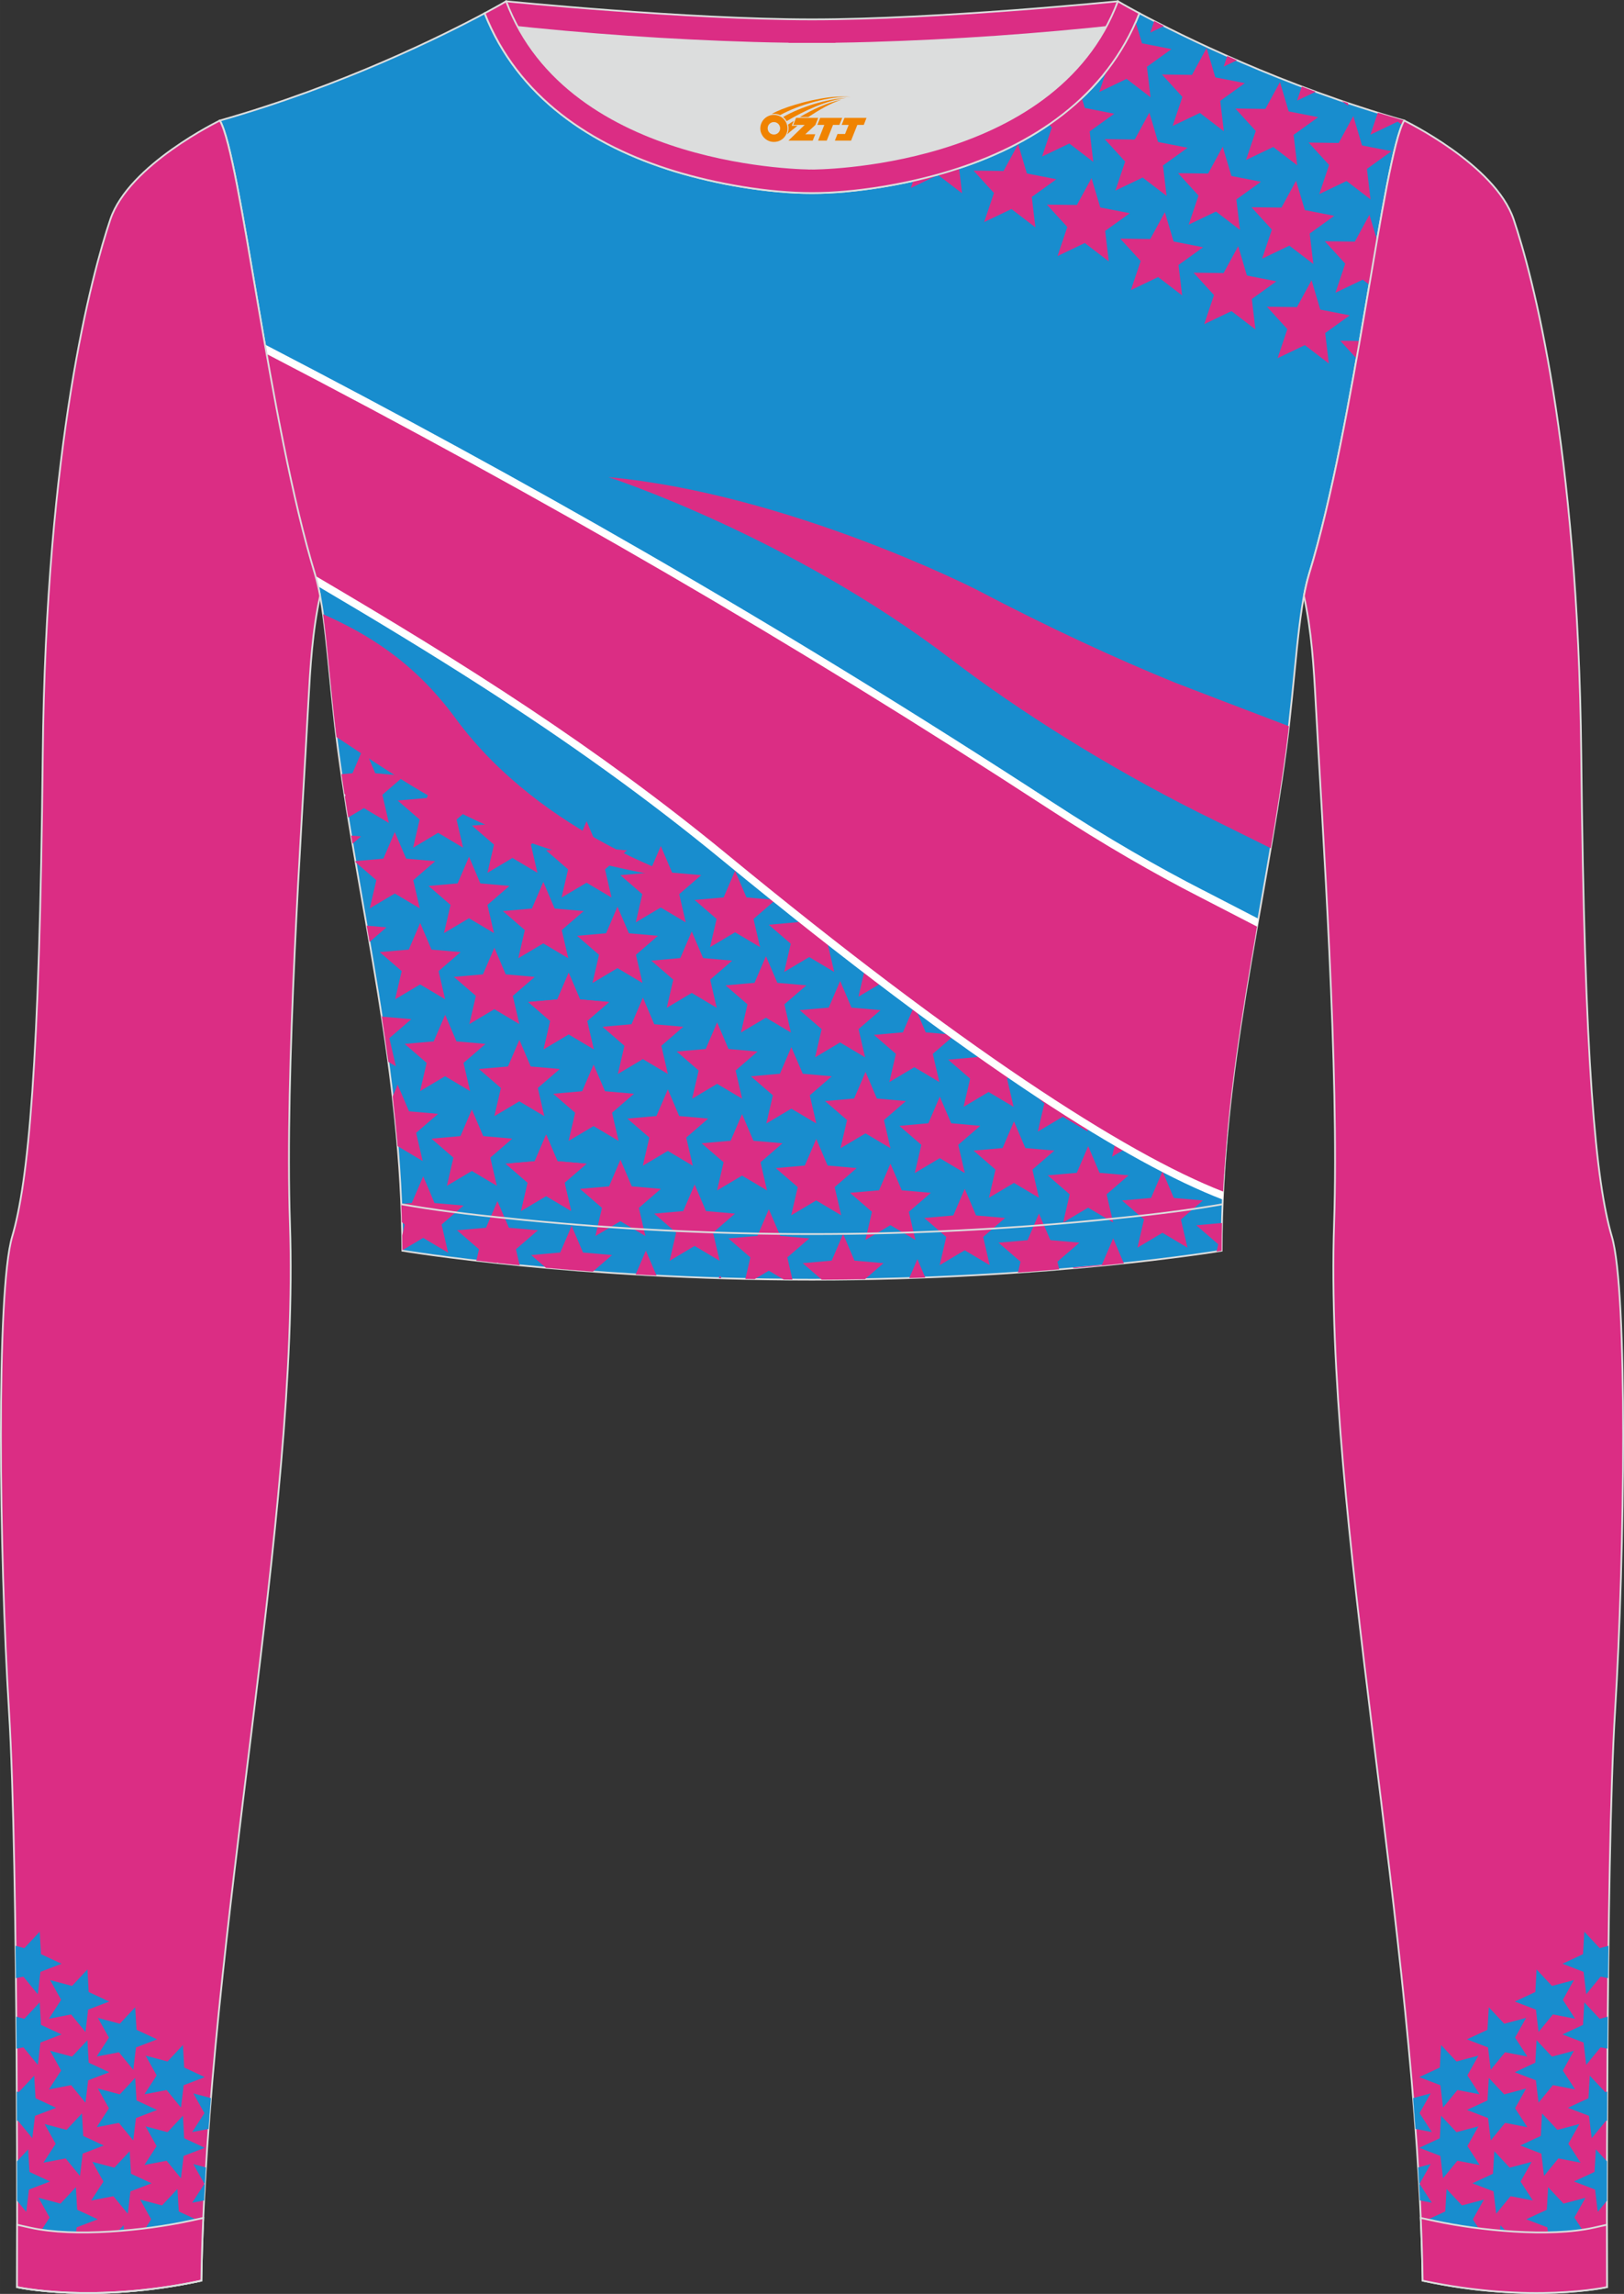 <?xml version="1.0" encoding="utf-8"?>
<!-- Generator: Adobe Illustrator 24.0.1, SVG Export Plug-In . SVG Version: 6.00 Build 0)  -->
<svg xmlns="http://www.w3.org/2000/svg" xmlns:xlink="http://www.w3.org/1999/xlink" version="1.1" id="图层_1" x="0px" y="0px" width="367.03px" height="518.23px" viewBox="0 0 367.02 518.22" enable-background="new 0 0 367.02 518.22" xml:space="preserve">
<rect x="0" y="0" width="367.02" height="518.22" fill="#333333" stroke="none"/>
<g>
	<path fill-rule="evenodd" clip-rule="evenodd" fill="#DCDDDD" d="M113.76,2.85c0,0,45.04,4.28,69.79,4.28s70.34-3.09,70.34-3.09   S241.33,40.8,183.46,40.8C125.59,40.79,113.76,2.85,113.76,2.85z"/>
	
		<path fill-rule="evenodd" clip-rule="evenodd" fill="#DB2D84" stroke="#DCDDDD" stroke-width="0.4" stroke-miterlimit="22.926" d="   M258.74,5.16l-5.47,0.6c-18.61,2.04-37.83,3.37-56.53,3.92c-2.57,0.08-5.14,0.13-7.72,0.17v0.04h-11V9.85   c-2.57-0.04-5.14-0.09-7.72-0.17c-18.7-0.55-37.91-1.88-56.53-3.92l-5.47-0.6l6.07-4.87c0,0,40.87,4.09,69.14,4.09   s69.11-4.09,69.11-4.09L258.74,5.16z"/>
	
		<path fill-rule="evenodd" clip-rule="evenodd" fill="#188DCE" stroke="#DCDDDD" stroke-width="0.4" stroke-miterlimit="22.926" d="   M109.53,2.99C100,8.09,77.36,19.36,49.69,27.23c4.75,8.32,11.09,68.5,21.5,102.51c2.53,8.27,3.06,23.55,5.19,39.52   c4.92,36.95,14.4,72.23,14.55,113.28c0,0,38.98,6.55,92.58,6.55s92.58-6.55,92.58-6.55c0-40.87,9.62-76.33,14.55-113.28   c2.13-15.97,2.66-31.26,5.19-39.52c10.41-34.02,16.76-94.19,21.5-102.51c-27.67-7.87-50.31-19.14-59.84-24.24   c-7.44,18.9-24.13,29.96-42.97,35.71c-9.35,2.85-21.14,4.92-31.01,4.91c-9.87,0.01-21.66-2.05-31.01-4.91   C133.66,32.95,116.97,21.89,109.53,2.99z"/>
	<g>
		<path fill-rule="evenodd" clip-rule="evenodd" fill="#DB2D84" d="M244.42,230.97c0.15,1.26,0.29,2.52,0.44,3.78l-4.02-3.47    L244.42,230.97L244.42,230.97z M245.23,238.07c0.12,1.05,0.23,2.09,0.34,3.14l-1.24,0.74L245.23,238.07z"/>
		<path fill-rule="evenodd" clip-rule="evenodd" fill="#DB2D84" d="M233.21,219.09c-0.86,2-1.72,4.01-2.58,6.02    c-2.19,0.19-4.38,0.38-6.57,0.58c1.66,1.43,3.31,2.86,4.97,4.29c-0.49,2.12-0.98,4.25-1.48,6.37c1.88-1.12,3.77-2.24,5.65-3.36    c1.88,1.12,3.77,2.24,5.65,3.36c-0.49-2.12-0.99-4.25-1.48-6.37c1.66-1.43,3.31-2.86,4.97-4.29c-2.19-0.19-4.38-0.38-6.56-0.58    C234.93,223.11,234.07,221.1,233.21,219.09z"/>
		<path fill-rule="evenodd" clip-rule="evenodd" fill="#DB2D84" d="M216.43,213.5c-0.86,2.01-1.72,4.01-2.58,6.02    c-2.19,0.19-4.38,0.38-6.56,0.57c1.66,1.43,3.31,2.86,4.97,4.29c-0.49,2.12-0.98,4.25-1.48,6.37c1.88-1.12,3.77-2.24,5.65-3.36    c1.88,1.12,3.77,2.24,5.65,3.36c-0.49-2.12-0.99-4.25-1.48-6.37c1.66-1.43,3.31-2.86,4.97-4.29c-2.19-0.19-4.38-0.38-6.56-0.58    C218.15,217.51,217.29,215.51,216.43,213.5z"/>
		<path fill-rule="evenodd" clip-rule="evenodd" fill="#DB2D84" d="M199.66,207.91c-0.86,2-1.72,4.01-2.58,6.02    c-2.19,0.19-4.38,0.38-6.56,0.57c1.66,1.43,3.31,2.86,4.97,4.29c-0.49,2.12-0.99,4.25-1.48,6.37c1.88-1.12,3.77-2.24,5.65-3.36    c1.88,1.12,3.77,2.24,5.65,3.36c-0.49-2.12-0.98-4.25-1.48-6.37c1.66-1.43,3.31-2.86,4.97-4.29c-2.19-0.19-4.38-0.38-6.56-0.57    C201.38,211.92,200.52,209.91,199.66,207.91z"/>
		<path fill-rule="evenodd" clip-rule="evenodd" fill="#DB2D84" d="M182.89,202.31c-0.86,2-1.72,4.01-2.58,6.02    c-2.19,0.19-4.38,0.38-6.57,0.58c1.66,1.43,3.31,2.86,4.97,4.29c-0.49,2.13-0.98,4.25-1.48,6.37c1.88-1.12,3.77-2.24,5.65-3.36    c1.89,1.12,3.77,2.24,5.65,3.36c-0.49-2.12-0.99-4.25-1.48-6.37c1.66-1.43,3.31-2.86,4.97-4.29c-2.19-0.19-4.38-0.38-6.57-0.58    C184.61,206.32,183.75,204.32,182.89,202.31z"/>
		<path fill-rule="evenodd" clip-rule="evenodd" fill="#DB2D84" d="M166.12,196.72c-0.86,2.01-1.72,4.01-2.58,6.02    c-2.19,0.19-4.38,0.38-6.56,0.57c1.66,1.43,3.31,2.86,4.97,4.29c-0.49,2.12-0.98,4.25-1.48,6.37c1.88-1.12,3.77-2.24,5.65-3.36    c1.88,1.12,3.77,2.24,5.65,3.36c-0.49-2.12-0.99-4.25-1.48-6.37c1.66-1.43,3.31-2.86,4.97-4.29c-2.19-0.19-4.38-0.38-6.56-0.57    C167.84,200.73,166.98,198.72,166.12,196.72z"/>
		<path fill-rule="evenodd" clip-rule="evenodd" fill="#DB2D84" d="M149.34,191.12c-0.86,2-1.72,4.01-2.58,6.02    c-2.19,0.19-4.38,0.38-6.57,0.57c1.66,1.43,3.31,2.86,4.97,4.29c-0.49,2.12-0.99,4.25-1.48,6.37c1.88-1.12,3.77-2.24,5.65-3.36    c1.88,1.12,3.77,2.24,5.65,3.36c-0.49-2.12-0.99-4.25-1.48-6.37c1.66-1.43,3.31-2.86,4.97-4.29c-2.19-0.19-4.38-0.38-6.57-0.57    C151.06,195.13,150.2,193.12,149.34,191.12z"/>
		<path fill-rule="evenodd" clip-rule="evenodd" fill="#DB2D84" d="M123.02,188.18c0.08-0.6,0.16-1.2,0.24-1.81l1.68,0.15    L123.02,188.18z"/>
		<path fill-rule="evenodd" clip-rule="evenodd" fill="#DB2D84" d="M223.42,232.79c-0.86,2.01-1.72,4.01-2.58,6.02    c-2.19,0.19-4.38,0.38-6.56,0.58c1.66,1.43,3.31,2.86,4.97,4.29c-0.49,2.12-0.98,4.25-1.48,6.37c1.88-1.12,3.77-2.24,5.65-3.36    c1.88,1.12,3.77,2.24,5.65,3.36c-0.49-2.12-0.99-4.25-1.48-6.37c1.66-1.43,3.31-2.86,4.97-4.29c-2.19-0.19-4.38-0.38-6.57-0.58    C225.14,236.8,224.28,234.8,223.42,232.79z"/>
		<path fill-rule="evenodd" clip-rule="evenodd" fill="#DB2D84" d="M206.64,227.2c-0.86,2.01-1.72,4.01-2.58,6.02    c-2.19,0.19-4.38,0.38-6.56,0.57c1.66,1.43,3.31,2.86,4.97,4.29c-0.49,2.12-0.99,4.25-1.48,6.37c1.88-1.12,3.77-2.24,5.65-3.36    c1.88,1.12,3.77,2.24,5.65,3.36c-0.49-2.12-0.98-4.25-1.48-6.37c1.66-1.43,3.31-2.86,4.97-4.29c-2.19-0.19-4.38-0.38-6.57-0.57    C208.36,231.21,207.5,229.21,206.64,227.2z"/>
		<path fill-rule="evenodd" clip-rule="evenodd" fill="#DB2D84" d="M189.87,221.61c-0.86,2.01-1.72,4.01-2.58,6.02    c-2.19,0.19-4.38,0.38-6.57,0.57c1.66,1.43,3.31,2.86,4.97,4.29c-0.49,2.12-0.99,4.25-1.48,6.37c1.88-1.12,3.77-2.24,5.65-3.36    c1.88,1.12,3.77,2.24,5.65,3.36c-0.49-2.12-0.98-4.25-1.48-6.37c1.66-1.43,3.31-2.86,4.97-4.29c-2.19-0.19-4.38-0.38-6.57-0.57    C191.59,225.62,190.73,223.61,189.87,221.61z"/>
		<path fill-rule="evenodd" clip-rule="evenodd" fill="#DB2D84" d="M173.1,216.01c-0.86,2.01-1.72,4.01-2.58,6.02    c-2.19,0.19-4.38,0.38-6.56,0.57c1.66,1.43,3.31,2.86,4.97,4.29c-0.49,2.12-0.98,4.25-1.48,6.37c1.88-1.12,3.77-2.24,5.65-3.36    c1.88,1.12,3.77,2.24,5.65,3.36c-0.49-2.12-0.99-4.25-1.48-6.37c1.66-1.43,3.31-2.86,4.97-4.29c-2.19-0.19-4.38-0.38-6.56-0.57    C174.82,220.02,173.96,218.02,173.1,216.01z"/>
		<path fill-rule="evenodd" clip-rule="evenodd" fill="#DB2D84" d="M156.33,210.42c-0.86,2-1.72,4.01-2.58,6.02    c-2.19,0.19-4.38,0.38-6.56,0.58c1.66,1.43,3.31,2.86,4.97,4.29c-0.49,2.12-0.99,4.25-1.48,6.37c1.88-1.12,3.77-2.24,5.65-3.37    c1.88,1.12,3.77,2.24,5.65,3.37c-0.49-2.12-0.99-4.25-1.48-6.37c1.66-1.43,3.31-2.86,4.97-4.29c-2.19-0.19-4.38-0.38-6.57-0.58    C158.04,214.43,157.18,212.42,156.33,210.42z"/>
		<path fill-rule="evenodd" clip-rule="evenodd" fill="#DB2D84" d="M139.55,204.82c-0.86,2.01-1.72,4.01-2.58,6.02    c-2.19,0.19-4.38,0.38-6.56,0.57c1.66,1.43,3.31,2.86,4.97,4.29c-0.49,2.12-0.99,4.25-1.48,6.37c1.88-1.12,3.77-2.24,5.65-3.36    c1.88,1.12,3.77,2.24,5.65,3.36c-0.49-2.12-0.98-4.25-1.48-6.37c1.66-1.43,3.31-2.86,4.97-4.29c-2.19-0.19-4.38-0.38-6.56-0.57    C141.27,208.83,140.41,206.83,139.55,204.82z"/>
		<path fill-rule="evenodd" clip-rule="evenodd" fill="#DB2D84" d="M229.16,253.34c-0.86,2-1.72,4.01-2.58,6.02    c-2.19,0.19-4.38,0.38-6.57,0.57c1.66,1.43,3.31,2.86,4.97,4.29c-0.49,2.13-0.98,4.25-1.48,6.37c1.88-1.12,3.77-2.24,5.65-3.36    c1.88,1.12,3.77,2.24,5.65,3.36c-0.49-2.12-0.99-4.25-1.48-6.37c1.66-1.43,3.31-2.86,4.97-4.29c-2.19-0.19-4.38-0.38-6.56-0.57    C230.88,257.35,230.02,255.34,229.16,253.34z"/>
		<path fill-rule="evenodd" clip-rule="evenodd" fill="#DB2D84" d="M212.39,247.74c-0.86,2-1.72,4.01-2.58,6.02    c-2.19,0.19-4.38,0.38-6.56,0.58c1.66,1.43,3.31,2.86,4.97,4.29c-0.49,2.12-0.98,4.25-1.48,6.37c1.88-1.12,3.77-2.24,5.65-3.36    c1.88,1.12,3.77,2.24,5.65,3.36c-0.49-2.13-0.98-4.25-1.48-6.37c1.66-1.43,3.31-2.86,4.97-4.29c-2.19-0.19-4.38-0.38-6.56-0.58    C214.1,251.76,213.25,249.75,212.39,247.74z"/>
		<path fill-rule="evenodd" clip-rule="evenodd" fill="#DB2D84" d="M195.61,242.15c-0.86,2.01-1.72,4.01-2.58,6.02    c-2.19,0.19-4.38,0.38-6.57,0.57c1.66,1.43,3.31,2.86,4.97,4.29c-0.49,2.12-0.99,4.25-1.48,6.37c1.88-1.12,3.77-2.24,5.65-3.36    c1.88,1.12,3.77,2.24,5.65,3.36c-0.49-2.12-0.98-4.25-1.48-6.37c1.66-1.43,3.31-2.86,4.97-4.29c-2.19-0.19-4.38-0.38-6.57-0.57    C197.33,246.16,196.47,244.15,195.61,242.15z"/>
		<path fill-rule="evenodd" clip-rule="evenodd" fill="#DB2D84" d="M178.84,236.55c-0.86,2.01-1.72,4.01-2.58,6.02    c-2.19,0.19-4.38,0.38-6.56,0.58c1.66,1.43,3.31,2.86,4.97,4.29c-0.49,2.12-0.98,4.25-1.48,6.37c1.88-1.12,3.77-2.24,5.65-3.36    c1.88,1.12,3.77,2.24,5.65,3.36c-0.49-2.12-0.99-4.25-1.48-6.37c1.66-1.43,3.31-2.86,4.97-4.29c-2.19-0.19-4.38-0.38-6.56-0.58    C180.56,240.56,179.7,238.56,178.84,236.55z"/>
		<path fill-rule="evenodd" clip-rule="evenodd" fill="#DB2D84" d="M162.07,230.96c-0.86,2.01-1.72,4.01-2.58,6.02    c-2.19,0.19-4.37,0.38-6.56,0.57c1.66,1.43,3.31,2.86,4.97,4.29c-0.49,2.12-0.99,4.25-1.48,6.37c1.88-1.12,3.77-2.24,5.65-3.36    c1.88,1.12,3.77,2.24,5.65,3.36c-0.49-2.12-0.98-4.25-1.48-6.37c1.66-1.43,3.31-2.86,4.97-4.29c-2.19-0.19-4.38-0.38-6.57-0.57    C163.79,234.97,162.93,232.97,162.07,230.96z"/>
		<path fill-rule="evenodd" clip-rule="evenodd" fill="#DB2D84" d="M145.3,225.37c-0.86,2-1.72,4.01-2.58,6.02    c-2.19,0.19-4.38,0.38-6.57,0.57c1.66,1.43,3.31,2.86,4.97,4.29c-0.49,2.12-0.98,4.25-1.48,6.37c1.88-1.12,3.77-2.24,5.65-3.36    c1.88,1.12,3.77,2.24,5.65,3.36c-0.49-2.12-0.99-4.25-1.48-6.37c1.66-1.43,3.31-2.86,4.97-4.29c-2.19-0.19-4.38-0.38-6.57-0.57    C147.02,229.38,146.16,227.37,145.3,225.37z"/>
		<path fill-rule="evenodd" clip-rule="evenodd" fill="#DB2D84" d="M128.52,219.77c-0.86,2-1.72,4.01-2.58,6.02    c-2.19,0.19-4.38,0.38-6.56,0.58c1.66,1.43,3.31,2.86,4.97,4.29c-0.49,2.13-0.98,4.25-1.48,6.37c1.88-1.12,3.77-2.24,5.65-3.36    c1.88,1.12,3.77,2.24,5.65,3.36c-0.49-2.12-0.99-4.25-1.48-6.37c1.66-1.43,3.31-2.86,4.97-4.29c-2.19-0.19-4.38-0.38-6.56-0.58    C130.24,223.78,129.38,221.77,128.52,219.77z"/>
		<path fill-rule="evenodd" clip-rule="evenodd" fill="#DB2D84" d="M184.47,257.29c-0.86,2-1.72,4.01-2.58,6.02    c-2.19,0.19-4.38,0.38-6.57,0.58c1.66,1.43,3.31,2.86,4.97,4.29c-0.49,2.12-0.98,4.25-1.48,6.37c1.88-1.12,3.77-2.24,5.65-3.36    c1.88,1.12,3.77,2.24,5.65,3.36c-0.49-2.12-0.99-4.25-1.48-6.37c1.66-1.43,3.31-2.86,4.97-4.29c-2.19-0.19-4.38-0.38-6.56-0.58    C186.19,261.3,185.33,259.29,184.47,257.29z"/>
		<path fill-rule="evenodd" clip-rule="evenodd" fill="#DB2D84" d="M167.7,251.69c-0.86,2.01-1.72,4.01-2.58,6.02    c-2.19,0.19-4.38,0.38-6.56,0.57c1.66,1.43,3.31,2.86,4.97,4.29c-0.49,2.12-0.98,4.25-1.48,6.37c1.88-1.12,3.77-2.24,5.65-3.36    c1.88,1.12,3.77,2.24,5.65,3.36c-0.49-2.12-0.99-4.25-1.48-6.37c1.66-1.43,3.31-2.86,4.97-4.29c-2.19-0.19-4.38-0.38-6.56-0.57    C169.42,255.7,168.56,253.7,167.7,251.69z"/>
		<path fill-rule="evenodd" clip-rule="evenodd" fill="#DB2D84" d="M150.93,246.1c-0.86,2-1.72,4.01-2.58,6.02    c-2.19,0.19-4.38,0.38-6.57,0.58c1.66,1.43,3.31,2.86,4.97,4.29c-0.49,2.12-0.99,4.25-1.48,6.37c1.88-1.12,3.77-2.24,5.65-3.36    c1.88,1.12,3.77,2.24,5.65,3.36c-0.49-2.12-0.98-4.25-1.48-6.37c1.66-1.43,3.31-2.86,4.97-4.29c-2.19-0.19-4.38-0.38-6.57-0.58    C152.65,250.11,151.79,248.1,150.93,246.1z"/>
		<path fill-rule="evenodd" clip-rule="evenodd" fill="#DB2D84" d="M134.15,240.5c-0.86,2.01-1.72,4.01-2.58,6.02    c-2.19,0.19-4.38,0.38-6.56,0.57c1.66,1.43,3.31,2.86,4.97,4.29c-0.49,2.12-0.98,4.25-1.48,6.37c1.88-1.12,3.77-2.24,5.65-3.36    c1.88,1.12,3.77,2.24,5.65,3.36c-0.49-2.12-0.99-4.25-1.48-6.37c1.66-1.43,3.31-2.86,4.97-4.29c-2.19-0.19-4.38-0.38-6.56-0.57    C135.87,244.52,135.01,242.51,134.15,240.5z"/>
		<path fill-rule="evenodd" clip-rule="evenodd" fill="#DB2D84" d="M156.99,267.58c-0.86,2.01-1.72,4.01-2.58,6.02    c-2.19,0.19-4.38,0.38-6.57,0.57c1.66,1.43,3.31,2.86,4.97,4.29c-0.49,2.12-0.98,4.25-1.48,6.37c1.88-1.12,3.77-2.24,5.65-3.36    c1.88,1.12,3.77,2.24,5.65,3.36c-0.49-2.12-0.98-4.25-1.48-6.37c1.66-1.43,3.31-2.86,4.97-4.29c-2.19-0.19-4.38-0.38-6.57-0.57    C158.71,271.6,157.85,269.59,156.99,267.58z"/>
		<path fill-rule="evenodd" clip-rule="evenodd" fill="#DB2D84" d="M145.96,282.53l-2.31,5.38c1.55,0.09,3.12,0.18,4.73,0.26    L145.96,282.53z"/>
		<path fill-rule="evenodd" clip-rule="evenodd" fill="#DB2D84" d="M129.19,276.94c-0.86,2.01-1.72,4.01-2.58,6.02    c-2.19,0.19-4.38,0.38-6.57,0.57l3.34,2.89c3.32,0.3,6.87,0.59,10.6,0.86l4.34-3.75c-2.19-0.19-4.38-0.38-6.56-0.57    C130.91,280.95,130.05,278.94,129.19,276.94z"/>
		<path fill-rule="evenodd" clip-rule="evenodd" fill="#DB2D84" d="M112.42,271.34c-0.86,2-1.72,4.01-2.58,6.02    c-2.19,0.19-4.38,0.38-6.56,0.57c1.66,1.43,3.31,2.86,4.97,4.29l-0.6,2.58c1.46,0.17,3,0.34,4.63,0.52l0.14-0.09l0.21,0.12    c1.53,0.16,3.14,0.33,4.81,0.5l-0.84-3.63c1.66-1.43,3.31-2.86,4.97-4.29c-2.19-0.19-4.38-0.38-6.56-0.57    C114.14,275.35,113.28,273.35,112.42,271.34z"/>
		<path fill-rule="evenodd" clip-rule="evenodd" fill="#DB2D84" d="M95.64,265.75c-0.86,2.01-1.72,4.01-2.58,6.02l-2.38,0.21    c0.06,1.36,0.1,2.73,0.14,4.11l0.64,0.55l-0.57,2.47c0.02,1.11,0.03,2.22,0.03,3.34l4.71-2.8c1.88,1.12,3.77,2.24,5.65,3.36    c-0.49-2.12-0.99-4.25-1.48-6.37c1.66-1.43,3.31-2.86,4.97-4.29c-2.19-0.19-4.38-0.38-6.57-0.57    C97.36,269.76,96.51,267.75,95.64,265.75z"/>
		<path fill-rule="evenodd" clip-rule="evenodd" fill="#DB2D84" d="M140.22,261.99c-0.86,2.01-1.72,4.01-2.58,6.02    c-2.19,0.19-4.38,0.38-6.57,0.57c1.66,1.43,3.31,2.86,4.97,4.29c-0.49,2.12-0.98,4.25-1.48,6.37c1.88-1.12,3.77-2.24,5.65-3.36    c1.88,1.12,3.77,2.24,5.65,3.36c-0.49-2.12-0.98-4.25-1.48-6.37c1.66-1.43,3.31-2.86,4.97-4.29c-2.19-0.19-4.38-0.38-6.57-0.57    C141.94,266,141.08,264,140.22,261.99z"/>
		<path fill-rule="evenodd" clip-rule="evenodd" fill="#DB2D84" d="M190.54,278.77c-0.86,2.01-1.72,4.01-2.58,6.02    c-2.19,0.19-4.38,0.38-6.56,0.57l4.32,3.73c3.31-0.01,6.57-0.05,9.76-0.1l4.2-3.63c-2.19-0.19-4.38-0.38-6.57-0.57    C192.26,282.78,191.4,280.78,190.54,278.77z"/>
		<path fill-rule="evenodd" clip-rule="evenodd" fill="#DB2D84" d="M173.76,273.18c-0.86,2.01-1.72,4.01-2.58,6.02    c-2.19,0.19-4.38,0.38-6.57,0.57c1.66,1.43,3.31,2.86,4.97,4.29l-1.13,4.87l2.1,0.04l3.2-1.91l3.36,2l1.98,0.02l-1.16-5.02    c1.66-1.43,3.31-2.86,4.97-4.29c-2.19-0.19-4.38-0.38-6.57-0.57C175.48,277.19,174.62,275.18,173.76,273.18z"/>
		<path fill-rule="evenodd" clip-rule="evenodd" fill="#DB2D84" d="M123.43,256.31c-0.86,2.01-1.72,4.01-2.58,6.02    c-2.19,0.19-4.38,0.38-6.57,0.57c1.66,1.43,3.31,2.86,4.97,4.29c-0.49,2.12-0.98,4.25-1.48,6.37c1.88-1.12,3.77-2.24,5.65-3.36    c1.88,1.12,3.77,2.24,5.65,3.36c-0.49-2.12-0.98-4.25-1.48-6.37c1.66-1.43,3.31-2.86,4.97-4.29c-2.19-0.19-4.38-0.38-6.57-0.57    C125.15,260.33,124.29,258.32,123.43,256.31z"/>
		<path fill-rule="evenodd" clip-rule="evenodd" fill="#DB2D84" d="M251.58,279.75c-0.86,2.01-1.72,4.01-2.58,6.02    c-2.19,0.19-4.38,0.38-6.57,0.57l0.19,0.17c4.12-0.36,7.92-0.74,11.37-1.1L251.58,279.75z"/>
		<path fill-rule="evenodd" clip-rule="evenodd" fill="#DB2D84" d="M234.8,274.15c-0.86,2.01-1.72,4.01-2.58,6.02    c-2.19,0.19-4.38,0.38-6.56,0.57c1.66,1.43,3.31,2.86,4.97,4.29l-0.57,2.45c3.25-0.22,6.36-0.46,9.32-0.71l-0.4-1.75    c1.66-1.43,3.31-2.86,4.97-4.29c-2.19-0.19-4.38-0.38-6.57-0.57C236.52,278.16,235.66,276.16,234.8,274.15z"/>
		<path fill-rule="evenodd" clip-rule="evenodd" fill="#DB2D84" d="M218.03,268.56c-0.86,2.01-1.72,4.01-2.58,6.02    c-2.19,0.19-4.38,0.38-6.57,0.57c1.66,1.43,3.31,2.86,4.97,4.29c-0.49,2.12-0.99,4.25-1.48,6.37c1.88-1.12,3.77-2.24,5.65-3.36    c1.88,1.12,3.77,2.24,5.65,3.36c-0.49-2.12-0.98-4.25-1.48-6.37c1.66-1.43,3.31-2.86,4.97-4.29c-2.19-0.19-4.38-0.38-6.57-0.57    C219.75,272.57,218.89,270.57,218.03,268.56z"/>
		<path fill-rule="evenodd" clip-rule="evenodd" fill="#DB2D84" d="M201.24,262.88c-0.86,2.01-1.72,4.01-2.58,6.02    c-2.19,0.19-4.38,0.38-6.57,0.57c1.66,1.43,3.31,2.86,4.97,4.29c-0.49,2.12-0.98,4.25-1.48,6.37c1.88-1.12,3.77-2.24,5.65-3.36    c1.88,1.12,3.77,2.24,5.65,3.36c-0.49-2.12-0.98-4.25-1.48-6.37c1.66-1.43,3.31-2.86,4.97-4.29c-2.19-0.19-4.38-0.38-6.57-0.57    C202.96,266.9,202.1,264.89,201.24,262.88z"/>
		<path fill-rule="evenodd" clip-rule="evenodd" fill="#DB2D84" d="M276.17,276.29l-5.82,0.51c1.66,1.43,3.31,2.86,4.97,4.29    l-0.38,1.65c0.76-0.12,1.16-0.18,1.16-0.18C276.09,280.45,276.12,278.36,276.17,276.29z"/>
		<path fill-rule="evenodd" clip-rule="evenodd" fill="#DB2D84" d="M262.72,264.61c-0.86,2.01-1.72,4.01-2.58,6.02    c-2.19,0.19-4.38,0.38-6.57,0.57c1.66,1.43,3.31,2.86,4.97,4.29c-0.49,2.12-0.99,4.25-1.48,6.37c1.88-1.12,3.77-2.24,5.65-3.36    c1.88,1.12,3.77,2.24,5.65,3.36c-0.49-2.12-0.98-4.25-1.48-6.37c1.66-1.43,3.31-2.86,4.97-4.29c-2.19-0.19-4.38-0.38-6.57-0.57    C264.44,268.62,263.58,266.62,262.72,264.61z"/>
		<path fill-rule="evenodd" clip-rule="evenodd" fill="#DB2D84" d="M245.93,258.93c-0.86,2.01-1.72,4.01-2.58,6.02    c-2.19,0.19-4.38,0.38-6.57,0.57c1.66,1.43,3.31,2.86,4.97,4.29c-0.49,2.12-0.98,4.25-1.48,6.37c1.88-1.12,3.77-2.24,5.65-3.36    c1.88,1.12,3.77,2.24,5.65,3.36c-0.49-2.12-0.98-4.25-1.48-6.37c1.66-1.43,3.31-2.86,4.97-4.29c-2.19-0.19-4.38-0.38-6.57-0.57    C247.65,262.95,246.79,260.94,245.93,258.93z"/>
		<path fill-rule="evenodd" clip-rule="evenodd" fill="#DB2D84" d="M273.75,249.66c-0.86,2.01-1.72,4.01-2.58,6.02    c-2.19,0.19-4.38,0.38-6.57,0.57c1.66,1.43,3.31,2.86,4.97,4.29c-0.49,2.12-0.98,4.25-1.48,6.37c1.88-1.12,3.77-2.24,5.65-3.36    l2.89,1.72c0.2-3.2,0.45-6.36,0.74-9.5l-1.06-0.09C275.47,253.67,274.61,251.67,273.75,249.66z"/>
		<path fill-rule="evenodd" clip-rule="evenodd" fill="#DB2D84" d="M256.98,244.07c-0.86,2-1.72,4.01-2.58,6.02    c-2.19,0.19-4.38,0.38-6.57,0.57c1.66,1.43,3.31,2.86,4.97,4.29c-0.49,2.12-0.98,4.25-1.48,6.37c1.88-1.12,3.77-2.24,5.65-3.36    c1.88,1.12,3.77,2.24,5.65,3.36c-0.49-2.12-0.98-4.25-1.48-6.37c1.66-1.43,3.31-2.86,4.97-4.29c-2.19-0.19-4.38-0.38-6.57-0.57    C258.7,248.08,257.84,246.07,256.98,244.07z"/>
		<path fill-rule="evenodd" clip-rule="evenodd" fill="#DB2D84" d="M240.19,238.39c-0.86,2.01-1.72,4.01-2.58,6.02    c-2.19,0.19-4.38,0.38-6.56,0.57c1.66,1.43,3.31,2.86,4.97,4.29c-0.49,2.12-0.98,4.25-1.48,6.37c1.88-1.12,3.77-2.24,5.65-3.36    c1.88,1.12,3.77,2.24,5.65,3.36c-0.49-2.12-0.98-4.25-1.48-6.37c1.66-1.43,3.31-2.86,4.97-4.29c-2.19-0.19-4.38-0.38-6.57-0.57    C241.91,242.4,241.05,240.4,240.19,238.39z"/>
		<path fill-rule="evenodd" clip-rule="evenodd" fill="#DB2D84" d="M207.33,284.45l-1.84,4.29c1.22-0.04,2.42-0.08,3.62-0.13    L207.33,284.45z"/>
		<path fill-rule="evenodd" clip-rule="evenodd" fill="#DB2D84" d="M89.87,245.04l-1.13,2.64c0.43,3.72,0.81,7.47,1.13,11.25l0,0    c1.88,1.12,3.77,2.24,5.65,3.36c-0.49-2.12-0.98-4.25-1.48-6.37c1.66-1.43,3.31-2.86,4.97-4.29c-2.19-0.19-4.38-0.38-6.57-0.57    C91.59,249.06,90.73,247.05,89.87,245.04z"/>
		<path fill-rule="evenodd" clip-rule="evenodd" fill="#DB2D84" d="M123.43,256.31c-0.86,2.01-1.72,4.01-2.58,6.02    c-2.19,0.19-4.38,0.38-6.57,0.57c1.66,1.43,3.31,2.86,4.97,4.29c-0.49,2.12-0.98,4.25-1.48,6.37c1.88-1.12,3.77-2.24,5.65-3.36    c1.88,1.12,3.77,2.24,5.65,3.36c-0.49-2.12-0.98-4.25-1.48-6.37c1.66-1.43,3.31-2.86,4.97-4.29c-2.19-0.19-4.38-0.38-6.57-0.57    C125.15,260.33,124.29,258.32,123.43,256.31z"/>
		<path fill-rule="evenodd" clip-rule="evenodd" fill="#DB2D84" d="M100.6,229.24c-0.86,2.01-1.72,4.01-2.58,6.02    c-2.19,0.19-4.38,0.38-6.57,0.57c1.66,1.43,3.31,2.86,4.97,4.29c-0.49,2.12-0.99,4.25-1.48,6.37c1.88-1.12,3.77-2.24,5.65-3.36    c1.88,1.12,3.77,2.24,5.65,3.36c-0.49-2.12-0.98-4.25-1.48-6.37c1.66-1.43,3.31-2.86,4.97-4.29c-2.19-0.19-4.38-0.38-6.57-0.57    C102.31,233.25,101.45,231.24,100.6,229.24z"/>
		<path fill-rule="evenodd" clip-rule="evenodd" fill="#DB2D84" d="M87.76,239.88l1.71,1.02c-0.49-2.12-0.98-4.25-1.48-6.37    c1.66-1.43,3.31-2.86,4.97-4.29c-2.19-0.19-4.38-0.38-6.57-0.57l-0.18-0.41C86.76,232.77,87.28,236.31,87.76,239.88z"/>
		<path fill-rule="evenodd" clip-rule="evenodd" fill="#DB2D84" d="M94.96,208.5c-0.86,2.01-1.72,4.01-2.58,6.02    c-2.19,0.19-4.38,0.38-6.57,0.57c1.66,1.43,3.31,2.86,4.97,4.29c-0.49,2.12-0.98,4.25-1.48,6.37c1.88-1.12,3.77-2.24,5.65-3.36    c1.88,1.12,3.77,2.24,5.65,3.36c-0.49-2.12-0.98-4.25-1.48-6.37c1.66-1.43,3.31-2.86,4.97-4.29c-2.19-0.19-4.38-0.38-6.57-0.57    C96.68,212.51,95.82,210.51,94.96,208.5z"/>
		<polygon fill-rule="evenodd" clip-rule="evenodd" fill="#DB2D84" points="83.51,212.8 87.33,209.5 82.87,209.11   "/>
		<path fill-rule="evenodd" clip-rule="evenodd" fill="#DB2D84" d="M128.52,219.77c-0.86,2.01-1.72,4.01-2.58,6.02    c-2.19,0.19-4.38,0.38-6.56,0.57c1.66,1.43,3.31,2.86,4.97,4.29c-0.49,2.12-0.98,4.25-1.48,6.37c1.88-1.12,3.77-2.24,5.65-3.36    c1.88,1.12,3.77,2.24,5.65,3.36c-0.49-2.12-0.98-4.25-1.48-6.37c1.66-1.43,3.31-2.86,4.97-4.29c-2.19-0.19-4.38-0.38-6.57-0.57    C130.24,223.78,129.38,221.78,128.52,219.77z"/>
		<path fill-rule="evenodd" clip-rule="evenodd" fill="#DB2D84" d="M106,193.55c-0.86,2-1.72,4.01-2.58,6.02    c-2.19,0.19-4.38,0.38-6.57,0.57c1.66,1.43,3.31,2.86,4.97,4.29c-0.49,2.12-0.99,4.25-1.48,6.37c1.88-1.12,3.77-2.24,5.65-3.36    c1.88,1.12,3.77,2.24,5.65,3.36c-0.49-2.12-0.98-4.25-1.48-6.37c1.66-1.43,3.31-2.86,4.97-4.29c-2.19-0.19-4.38-0.38-6.57-0.57    C107.71,197.56,106.85,195.56,106,193.55z"/>
		<path fill-rule="evenodd" clip-rule="evenodd" fill="#DB2D84" d="M89.22,187.96c-0.86,2.01-1.72,4.01-2.58,6.02l-6.32,0.55    l0.05,0.27l4.68,4.04c-0.49,2.12-0.98,4.25-1.48,6.37c1.88-1.12,3.77-2.24,5.65-3.36c1.88,1.12,3.77,2.24,5.65,3.36    c-0.49-2.12-0.98-4.25-1.48-6.37c1.66-1.43,3.31-2.86,4.97-4.29c-2.19-0.19-4.38-0.38-6.57-0.57    C90.94,191.97,90.08,189.96,89.22,187.96z"/>
		<polygon fill-rule="evenodd" clip-rule="evenodd" fill="#DB2D84" points="79.66,190.62 81.59,188.95 79.35,188.76   "/>
		<path fill-rule="evenodd" clip-rule="evenodd" fill="#DB2D84" d="M111.73,214.1c-0.86,2.01-1.72,4.01-2.58,6.02    c-2.19,0.19-4.38,0.38-6.57,0.57c1.66,1.43,3.31,2.86,4.97,4.29c-0.49,2.12-0.98,4.25-1.48,6.37c1.88-1.12,3.77-2.24,5.65-3.36    c1.88,1.12,3.77,2.24,5.65,3.36c-0.49-2.12-0.99-4.25-1.48-6.37c1.66-1.43,3.31-2.86,4.97-4.29c-2.19-0.19-4.38-0.38-6.57-0.57    C113.45,218.11,112.59,216.1,111.73,214.1z"/>
		<path fill-rule="evenodd" clip-rule="evenodd" fill="#DB2D84" d="M122.79,199.23c-0.86,2.01-1.72,4.01-2.58,6.02    c-2.19,0.19-4.38,0.38-6.57,0.57c1.66,1.43,3.31,2.86,4.97,4.29c-0.49,2.12-0.98,4.25-1.48,6.37c1.88-1.12,3.77-2.24,5.65-3.36    c1.88,1.12,3.77,2.24,5.65,3.36c-0.49-2.12-0.99-4.25-1.48-6.37c1.66-1.43,3.31-2.86,4.97-4.29c-2.19-0.19-4.38-0.38-6.57-0.57    C124.5,203.24,123.64,201.23,122.79,199.23z"/>
		<path fill-rule="evenodd" clip-rule="evenodd" fill="#DB2D84" d="M106.64,250.64c-0.86,2.01-1.72,4.01-2.58,6.02    c-2.19,0.19-4.38,0.38-6.56,0.57c1.66,1.43,3.31,2.86,4.97,4.29c-0.49,2.12-0.98,4.25-1.48,6.37c1.88-1.12,3.77-2.24,5.65-3.36    c1.88,1.12,3.77,2.24,5.65,3.36c-0.49-2.12-0.98-4.25-1.48-6.37c1.66-1.43,3.31-2.86,4.97-4.29c-2.19-0.19-4.38-0.38-6.57-0.57    C108.36,254.65,107.5,252.64,106.64,250.64z"/>
		<path fill-rule="evenodd" clip-rule="evenodd" fill="#DB2D84" d="M117.38,234.91c-0.86,2.01-1.72,4.01-2.58,6.02    c-2.19,0.19-4.38,0.38-6.57,0.57c1.66,1.43,3.31,2.86,4.97,4.29c-0.49,2.12-0.98,4.25-1.48,6.37c1.88-1.12,3.77-2.24,5.65-3.36    c1.88,1.12,3.77,2.24,5.65,3.36c-0.49-2.12-0.98-4.25-1.48-6.37c1.66-1.43,3.31-2.86,4.97-4.29c-2.19-0.19-4.38-0.38-6.57-0.57    C119.1,238.92,118.24,236.92,117.38,234.91z"/>
		<path fill-rule="evenodd" clip-rule="evenodd" fill="#DB2D84" d="M132.57,185.52c-0.86,2.01-1.72,4.01-2.58,6.02    c-2.19,0.19-4.38,0.38-6.57,0.57c1.66,1.43,3.31,2.86,4.97,4.29c-0.49,2.12-0.99,4.25-1.48,6.37c1.88-1.12,3.77-2.24,5.65-3.36    c1.89,1.12,3.77,2.24,5.65,3.36c-0.49-2.12-0.98-4.25-1.48-6.37c1.66-1.43,3.31-2.86,4.97-4.29c-2.19-0.19-4.38-0.38-6.57-0.57    C134.29,189.54,133.43,187.53,132.57,185.52z"/>
		<path fill-rule="evenodd" clip-rule="evenodd" fill="#DB2D84" d="M99.02,174.26c-0.86,2-1.72,4.01-2.58,6.02    c-2.19,0.19-4.38,0.38-6.57,0.57c1.66,1.43,3.31,2.86,4.97,4.29c-0.49,2.12-0.98,4.25-1.48,6.37c1.88-1.12,3.77-2.24,5.65-3.37    c1.88,1.12,3.77,2.24,5.65,3.37c-0.49-2.12-0.98-4.25-1.48-6.37c1.66-1.43,3.31-2.86,4.97-4.29c-2.19-0.19-4.38-0.38-6.57-0.57    C100.73,178.27,99.87,176.26,99.02,174.26z"/>
		<path fill-rule="evenodd" clip-rule="evenodd" fill="#DB2D84" d="M82.24,168.66c-0.86,2.01-1.72,4.01-2.58,6.02l-2.49,0.22    c0.22,1.48,0.44,2.97,0.67,4.45l0.23,0.2l-0.12,0.52c0.24,1.54,0.48,3.07,0.73,4.61l3.56-2.12c1.88,1.12,3.77,2.24,5.65,3.36    c-0.49-2.12-0.99-4.25-1.48-6.37c1.66-1.43,3.31-2.86,4.97-4.29c-2.19-0.19-4.38-0.38-6.57-0.57    C83.96,172.67,83.1,170.67,82.24,168.66z"/>
		<path fill-rule="evenodd" clip-rule="evenodd" fill="#DB2D84" d="M115.81,179.93c-0.86,2.01-1.72,4.01-2.58,6.02    c-2.19,0.19-4.38,0.38-6.56,0.57c1.66,1.43,3.31,2.86,4.97,4.29c-0.49,2.12-0.98,4.25-1.48,6.37c1.88-1.12,3.77-2.24,5.65-3.36    c1.88,1.12,3.77,2.24,5.65,3.36c-0.49-2.12-0.99-4.25-1.48-6.37c1.66-1.43,3.31-2.86,4.97-4.29c-2.19-0.19-4.38-0.38-6.57-0.57    C117.52,183.94,116.66,181.94,115.81,179.93z"/>
		<polygon fill-rule="evenodd" clip-rule="evenodd" fill="#DB2D84" points="162.73,288.13 162.46,288.77 163.02,288.78   "/>
		<path fill-rule="evenodd" clip-rule="evenodd" fill="#DB2D84" d="M73.01,138.75c9.29,4.13,20.2,10.26,29.92,23.5    c19.79,26.97,53.77,36.93,53.77,36.93c-43.34-6.67-59.38-18.67-80.66-32.68C74.76,156.24,74.08,146.42,73.01,138.75z"/>
		<path fill-rule="evenodd" clip-rule="evenodd" fill="#FFFFFF" d="M59.87,77.83c30.07,15.61,58.3,30.99,85.88,46.89    c31.05,17.9,61.25,36.43,92.31,56.64c6.16,4.01,12.07,7.64,17.72,10.92c5.67,3.3,11.04,6.22,16.11,8.82v-0.01l4.72,2.44l7.78,4.02    l-0.62,3.55c-2.72-1.4-6.05-3.12-8.74-4.51c-2.06-1.06-3.71-1.92-4.71-2.43v-0.01c-5.2-2.66-10.63-5.61-16.28-8.9    c-5.67-3.3-11.63-6.96-17.87-11.02c-31.06-20.21-61.21-38.71-92.15-56.55c-26.82-15.46-54.25-30.43-83.41-45.6    C60.37,80.66,60.12,79.24,59.87,77.83L59.87,77.83z M276.34,271c0.05-1.21,0.11-2.42,0.18-3.62    c-10.28-4.07-23.66-11.42-40.2-22.33c-19.32-12.76-42.88-30.34-70.73-53.23c-17.97-14.77-35.9-27.45-54.72-39.55    c-12.91-8.3-26.24-16.33-40.29-24.57c0.2,0.69,0.41,1.38,0.61,2.05c0.26,0.84,0.49,1.75,0.71,2.72    c12.89,7.59,25.18,15.03,37.11,22.69c18.74,12.04,36.57,24.65,54.4,39.31c27.97,22.99,51.62,40.65,71.01,53.45    C251.71,259.33,265.68,266.91,276.34,271z"/>
		<path fill-rule="evenodd" clip-rule="evenodd" fill="#DB2D84" d="M60.25,79.96c63.37,32.93,118.56,64.89,176.88,102.84    c12.4,8.07,23.72,14.58,33.99,19.83c1.09,0.56,7.94,4.1,12.97,6.7c-3.39,19.34-6.64,38.96-7.67,59.86    c-22.46-8.75-59.62-33.06-111.92-76.05c-29.72-24.43-59.4-43.16-93.2-63.02l-0.11-0.37C66.92,115.76,63.33,97.36,60.25,79.96z"/>
		<path fill-rule="evenodd" clip-rule="evenodd" fill="#DB2D84" d="M287.19,191.62c-6.67-3.3-15.48-7.66-16.66-8.25    c-20.41-10.28-40.01-22.56-55.73-34.55c-36.37-27.72-77.28-41.03-77.28-41.03c40.66,3.76,83.08,25.37,83.08,25.37    c16.74,8.79,31.72,15.66,44.91,21.04c1.13,0.46,17.3,6.63,25.78,9.86c-0.2,1.72-0.41,3.46-0.65,5.2    C289.64,176.76,288.45,184.19,287.19,191.62z"/>
		<g>
			<path fill-rule="evenodd" clip-rule="evenodd" fill="#DB2D84" d="M206.39,40.83l-0.55,1.64c2.05-0.98,4.11-1.97,6.16-2.95     c1.81,1.38,3.62,2.77,5.42,4.15l-0.68-5.69c-0.74,0.24-1.48,0.48-2.22,0.71C211.97,39.48,209.23,40.2,206.39,40.83z"/>
			<path fill-rule="evenodd" clip-rule="evenodd" fill="#DB2D84" d="M230.1,32.56c-1.1,2.02-2.2,4.05-3.3,6.07     c-2.26-0.03-4.53-0.06-6.79-0.09c1.54,1.69,3.08,3.37,4.62,5.06c-0.74,2.19-1.48,4.38-2.21,6.57c2.05-0.98,4.11-1.97,6.16-2.95     c1.81,1.38,3.62,2.77,5.42,4.15c-0.27-2.29-0.54-4.59-0.82-6.88c1.85-1.33,3.71-2.67,5.56-4c-2.22-0.43-4.44-0.87-6.67-1.3     C231.42,36.97,230.76,34.76,230.1,32.56z"/>
			<path fill-rule="evenodd" clip-rule="evenodd" fill="#DB2D84" d="M237.08,28.12l0.63,0.68c-0.74,2.19-1.47,4.38-2.21,6.57     c2.05-0.98,4.11-1.96,6.16-2.95c1.81,1.38,3.62,2.77,5.42,4.15c-0.27-2.29-0.55-4.59-0.82-6.88c1.85-1.33,3.71-2.67,5.56-4     c-2.22-0.43-4.44-0.87-6.66-1.3l-0.67-2.24C242.19,24.33,239.71,26.31,237.08,28.12z"/>
			<path fill-rule="evenodd" clip-rule="evenodd" fill="#DB2D84" d="M246.68,40.24c-1.1,2.02-2.2,4.05-3.3,6.07     c-2.26-0.03-4.53-0.06-6.79-0.09c1.54,1.69,3.08,3.37,4.62,5.06c-0.74,2.19-1.47,4.38-2.21,6.57c2.05-0.98,4.11-1.96,6.16-2.95     c1.81,1.38,3.62,2.77,5.42,4.15c-0.27-2.29-0.54-4.59-0.82-6.88c1.86-1.33,3.71-2.67,5.57-4c-2.22-0.43-4.44-0.87-6.67-1.3     C248,44.66,247.34,42.45,246.68,40.24z"/>
			<path fill-rule="evenodd" clip-rule="evenodd" fill="#DB2D84" d="M263.26,47.93c-1.1,2.02-2.2,4.05-3.3,6.07     c-2.26-0.03-4.53-0.06-6.79-0.09c1.54,1.69,3.08,3.37,4.62,5.06c-0.74,2.19-1.48,4.38-2.21,6.57c2.05-0.98,4.11-1.97,6.16-2.95     c1.81,1.38,3.61,2.77,5.42,4.15c-0.27-2.29-0.54-4.59-0.82-6.88c1.85-1.33,3.71-2.67,5.56-4c-2.22-0.43-4.44-0.87-6.67-1.3     C264.58,52.35,263.92,50.14,263.26,47.93z"/>
			<path fill-rule="evenodd" clip-rule="evenodd" fill="#DB2D84" d="M260.85,4.75l-0.88,2.61l3.09-1.48     C262.29,5.49,261.55,5.11,260.85,4.75z"/>
			<path fill-rule="evenodd" clip-rule="evenodd" fill="#DB2D84" d="M276.33,33.14c-1.1,2.02-2.2,4.05-3.3,6.07     c-2.26-0.03-4.53-0.06-6.79-0.09c1.54,1.69,3.08,3.37,4.62,5.06c-0.74,2.19-1.47,4.38-2.21,6.56c2.05-0.98,4.11-1.96,6.16-2.95     c1.81,1.38,3.62,2.77,5.42,4.15c-0.27-2.29-0.54-4.59-0.82-6.88c1.85-1.33,3.71-2.67,5.56-4c-2.22-0.44-4.44-0.87-6.67-1.3     C277.65,37.56,276.99,35.35,276.33,33.14z"/>
			<path fill-rule="evenodd" clip-rule="evenodd" fill="#DB2D84" d="M259.75,25.45c-1.1,2.02-2.2,4.05-3.3,6.07     c-2.26-0.03-4.53-0.06-6.79-0.09c1.54,1.69,3.08,3.37,4.62,5.06c-0.74,2.19-1.47,4.38-2.21,6.57c2.05-0.98,4.11-1.97,6.16-2.95     c1.81,1.38,3.62,2.77,5.42,4.15c-0.27-2.29-0.54-4.59-0.82-6.88c1.85-1.33,3.71-2.67,5.56-4c-2.22-0.43-4.44-0.87-6.67-1.3     C261.08,29.87,260.42,27.66,259.75,25.45z"/>
			<path fill-rule="evenodd" clip-rule="evenodd" fill="#DB2D84" d="M292.91,40.83c-1.1,2.02-2.2,4.05-3.3,6.07     c-2.26-0.03-4.53-0.06-6.79-0.09c1.54,1.69,3.08,3.37,4.62,5.06c-0.74,2.19-1.47,4.38-2.21,6.57c2.05-0.98,4.11-1.97,6.16-2.95     c1.81,1.38,3.62,2.77,5.42,4.15c-0.27-2.29-0.55-4.59-0.82-6.88c1.85-1.33,3.71-2.67,5.56-4c-2.22-0.43-4.44-0.87-6.66-1.3     C294.23,45.24,293.57,43.04,292.91,40.83z"/>
			<path fill-rule="evenodd" clip-rule="evenodd" fill="#DB2D84" d="M309.49,48.52c-1.1,2.03-2.2,4.05-3.3,6.07     c-2.26-0.03-4.53-0.06-6.79-0.09c1.54,1.69,3.08,3.37,4.62,5.06c-0.74,2.19-1.47,4.38-2.21,6.57c2.05-0.98,4.11-1.97,6.16-2.95     l1.51,1.16c0.6-3.5,1.17-6.88,1.73-10.08L309.49,48.52z"/>
			<path fill-rule="evenodd" clip-rule="evenodd" fill="#DB2D84" d="M272.69,10.85c-1.1,2.03-2.2,4.05-3.3,6.07     c-2.26-0.03-4.53-0.06-6.79-0.09c1.54,1.69,3.08,3.37,4.62,5.06c-0.74,2.19-1.47,4.38-2.21,6.57c2.05-0.98,4.11-1.97,6.16-2.95     c1.81,1.38,3.62,2.77,5.42,4.15c-0.27-2.29-0.54-4.59-0.82-6.88c1.86-1.33,3.71-2.67,5.56-4c-2.22-0.43-4.44-0.87-6.67-1.3     C274.02,15.27,273.35,13.06,272.69,10.85z"/>
			<path fill-rule="evenodd" clip-rule="evenodd" fill="#DB2D84" d="M250.02,16.08l-1.58,4.69c2.05-0.98,4.11-1.96,6.16-2.95     c1.81,1.38,3.62,2.77,5.42,4.15c-0.27-2.29-0.54-4.59-0.82-6.88c1.85-1.33,3.71-2.67,5.56-4c-2.22-0.43-4.44-0.87-6.67-1.3     l-1.44-4.81C254.86,9.06,252.62,12.75,250.02,16.08z"/>
			<path fill-rule="evenodd" clip-rule="evenodd" fill="#DB2D84" d="M305.84,26.23c-1.1,2.02-2.2,4.05-3.3,6.07     c-2.26-0.03-4.53-0.06-6.79-0.09c1.54,1.69,3.08,3.37,4.62,5.06c-0.74,2.19-1.47,4.38-2.21,6.57c2.05-0.98,4.11-1.96,6.16-2.95     c1.81,1.38,3.62,2.77,5.42,4.15c-0.27-2.29-0.54-4.59-0.82-6.88c1.86-1.33,3.71-2.67,5.56-4c-2.22-0.43-4.44-0.87-6.67-1.3     C307.17,30.65,306.51,28.44,305.84,26.23z"/>
			<path fill-rule="evenodd" clip-rule="evenodd" fill="#DB2D84" d="M289.27,18.54c-1.1,2.02-2.2,4.05-3.3,6.07     c-2.26-0.03-4.53-0.06-6.79-0.09c1.54,1.69,3.08,3.37,4.62,5.06c-0.74,2.19-1.47,4.38-2.21,6.57c2.05-0.98,4.11-1.96,6.16-2.95     c1.81,1.38,3.62,2.77,5.42,4.15c-0.27-2.29-0.54-4.59-0.82-6.88c1.85-1.33,3.71-2.67,5.56-4c-2.22-0.44-4.44-0.87-6.67-1.3     C290.59,22.96,289.93,20.75,289.27,18.54z"/>
			<path fill-rule="evenodd" clip-rule="evenodd" fill="#DB2D84" d="M279.83,55.62c-1.1,2.02-2.2,4.05-3.3,6.07     c-2.26-0.03-4.53-0.06-6.79-0.09c1.54,1.69,3.08,3.37,4.62,5.06c-0.74,2.19-1.48,4.38-2.21,6.57c2.05-0.98,4.11-1.97,6.16-2.95     c1.81,1.38,3.61,2.77,5.42,4.15c-0.27-2.29-0.54-4.59-0.82-6.88c1.85-1.33,3.71-2.67,5.56-4c-2.22-0.43-4.44-0.87-6.67-1.3     C281.16,60.03,280.49,57.83,279.83,55.62z"/>
			<path fill-rule="evenodd" clip-rule="evenodd" fill="#DB2D84" d="M296.41,63.31c-1.1,2.02-2.2,4.05-3.3,6.07     c-2.26-0.03-4.53-0.06-6.79-0.09c1.54,1.69,3.08,3.37,4.62,5.06c-0.74,2.19-1.47,4.38-2.21,6.57c2.05-0.98,4.11-1.97,6.16-2.95     c1.81,1.38,3.62,2.77,5.42,4.15c-0.27-2.29-0.54-4.59-0.82-6.88c1.86-1.33,3.71-2.67,5.56-4c-2.22-0.43-4.44-0.87-6.67-1.3     C297.73,67.72,297.07,65.51,296.41,63.31z"/>
			<path fill-rule="evenodd" clip-rule="evenodd" fill="#DB2D84" d="M307.29,77.04l-4.39-0.06l3.69,4.04     C306.82,79.68,307.06,78.36,307.29,77.04z"/>
			<path fill-rule="evenodd" clip-rule="evenodd" fill="#DB2D84" d="M277.36,12.65l-0.81,2.4l3-1.44     C278.81,13.29,278.08,12.97,277.36,12.65z"/>
			<path fill-rule="evenodd" clip-rule="evenodd" fill="#DB2D84" d="M311.38,25.46l-1.67,4.97c2.05-0.98,4.11-1.97,6.16-2.95     l0.98,0.75c0.16-0.39,0.32-0.73,0.48-1.01C315.32,26.65,313.34,26.06,311.38,25.46z"/>
			<path fill-rule="evenodd" clip-rule="evenodd" fill="#DB2D84" d="M294.2,19.56l-1.07,3.18l4.21-2.02     C296.28,20.34,295.23,19.95,294.2,19.56L294.2,19.56z M303.22,22.8l1.49,1.14l-0.08-0.66L303.22,22.8z"/>
		</g>
	</g>
	
		<path fill-rule="evenodd" clip-rule="evenodd" fill="#DB2D84" stroke="#DCDDDD" stroke-width="0.4" stroke-miterlimit="22.926" d="   M317.33,27.23c0,0,20.56,9.93,24.74,22.3c4.19,12.38,14.56,50.77,15.29,121.02s3.28,96.45,6.92,108.82   c3.64,12.38,2.91,71.7,0.73,107.01c-2.18,35.3-1.82,130.3-1.82,130.3s-17.11,3.82-41.67-1.46c-1.26-78.2-22.24-172.66-20.02-238.76   c1.17-34.86-2.6-88.69-4.18-118.11c-0.4-7.41-0.88-15.82-2.64-23.72c0.34-1.82,0.72-3.46,1.15-4.89   C306.24,95.73,312.58,35.55,317.33,27.23z"/>
	<g>
		<path fill-rule="evenodd" clip-rule="evenodd" fill="#188DCE" d="M319.35,473.98l3.97-1.06c-0.83,1.48-1.67,2.97-2.5,4.46    c0.92,1.42,1.85,2.85,2.77,4.27l-3.7-0.71C319.72,478.63,319.54,476.31,319.35,473.98z"/>
		<path fill-rule="evenodd" clip-rule="evenodd" fill="#188DCE" d="M325.68,461.99c1.16,1.24,2.32,2.48,3.48,3.72    c1.65-0.44,3.3-0.88,4.96-1.32c-0.83,1.49-1.67,2.97-2.5,4.46c0.92,1.42,1.84,2.85,2.77,4.27c-1.67-0.32-3.35-0.64-5.02-0.96    c-1.08,1.32-2.16,2.64-3.24,3.96c-0.2-1.68-0.4-3.37-0.61-5.05c-1.59-0.61-3.18-1.22-4.77-1.83c1.55-0.72,3.1-1.44,4.65-2.16    C325.49,465.38,325.58,463.69,325.68,461.99z"/>
		<path fill-rule="evenodd" clip-rule="evenodd" fill="#188DCE" d="M336.47,453.46c1.16,1.24,2.32,2.48,3.48,3.72    c1.65-0.44,3.3-0.88,4.95-1.32c-0.83,1.49-1.67,2.97-2.5,4.46c0.92,1.42,1.85,2.85,2.77,4.27c-1.68-0.32-3.35-0.64-5.03-0.96    c-1.08,1.32-2.16,2.64-3.24,3.96c-0.2-1.68-0.4-3.37-0.61-5.05c-1.59-0.61-3.18-1.22-4.77-1.83c1.55-0.72,3.1-1.44,4.65-2.16    C336.28,456.85,336.37,455.15,336.47,453.46z"/>
		<path fill-rule="evenodd" clip-rule="evenodd" fill="#188DCE" d="M347.26,444.92c1.16,1.24,2.32,2.48,3.48,3.72    c1.65-0.44,3.3-0.88,4.96-1.32c-0.83,1.49-1.67,2.97-2.5,4.46c0.92,1.42,1.85,2.85,2.77,4.27c-1.67-0.32-3.35-0.64-5.02-0.97    c-1.08,1.32-2.16,2.64-3.24,3.96c-0.2-1.69-0.4-3.37-0.6-5.05c-1.59-0.61-3.18-1.22-4.77-1.82c1.55-0.72,3.1-1.44,4.65-2.16    C347.07,448.31,347.17,446.62,347.26,444.92z"/>
		<path fill-rule="evenodd" clip-rule="evenodd" fill="#188DCE" d="M358.05,436.39c1.16,1.24,2.32,2.48,3.48,3.72l1.98-0.53    c-0.03,2.43-0.06,4.86-0.09,7.3l-1.69-0.33c-1.08,1.32-2.16,2.64-3.24,3.96c-0.2-1.69-0.4-3.37-0.61-5.05    c-1.59-0.61-3.18-1.22-4.77-1.83c1.55-0.72,3.1-1.44,4.65-2.16C357.86,439.78,357.96,438.08,358.05,436.39z"/>
		<path fill-rule="evenodd" clip-rule="evenodd" fill="#188DCE" d="M325.68,477.96c1.16,1.24,2.32,2.48,3.48,3.72    c1.65-0.44,3.3-0.88,4.96-1.32c-0.83,1.49-1.67,2.97-2.5,4.46c0.92,1.42,1.85,2.85,2.77,4.27c-1.68-0.32-3.35-0.64-5.02-0.96    c-1.08,1.32-2.16,2.64-3.24,3.96c-0.2-1.68-0.4-3.37-0.61-5.05c-1.59-0.61-3.18-1.22-4.77-1.83c1.55-0.72,3.1-1.44,4.65-2.16    C325.49,481.35,325.58,479.65,325.68,477.96z"/>
		<path fill-rule="evenodd" clip-rule="evenodd" fill="#188DCE" d="M336.47,469.42c1.16,1.24,2.32,2.48,3.48,3.72    c1.65-0.44,3.3-0.88,4.95-1.32c-0.83,1.49-1.67,2.97-2.5,4.46c0.92,1.42,1.85,2.85,2.77,4.27c-1.68-0.32-3.35-0.64-5.02-0.97    c-1.08,1.32-2.16,2.64-3.24,3.96c-0.2-1.69-0.4-3.37-0.61-5.05c-1.59-0.61-3.18-1.22-4.77-1.83c1.55-0.72,3.1-1.44,4.65-2.16    C336.28,472.81,336.38,471.12,336.47,469.42z"/>
		<path fill-rule="evenodd" clip-rule="evenodd" fill="#188DCE" d="M347.26,460.89c1.16,1.24,2.32,2.48,3.48,3.72    c1.65-0.44,3.3-0.88,4.96-1.32c-0.83,1.49-1.67,2.97-2.5,4.46c0.92,1.42,1.85,2.85,2.77,4.27c-1.67-0.32-3.35-0.64-5.02-0.97    c-1.08,1.32-2.16,2.64-3.24,3.96c-0.2-1.68-0.4-3.37-0.61-5.05c-1.59-0.61-3.18-1.22-4.77-1.82c1.55-0.72,3.1-1.44,4.65-2.16    C347.07,464.28,347.17,462.58,347.26,460.89z"/>
		<path fill-rule="evenodd" clip-rule="evenodd" fill="#188DCE" d="M358.05,452.35c1.16,1.24,2.32,2.48,3.48,3.72l1.81-0.48    c-0.02,2.43-0.04,4.84-0.06,7.22l-1.56-0.3c-1.08,1.32-2.16,2.64-3.24,3.96c-0.2-1.68-0.4-3.37-0.6-5.05    c-1.59-0.61-3.18-1.22-4.77-1.82c1.55-0.72,3.1-1.44,4.65-2.16C357.86,455.74,357.96,454.05,358.05,452.35z"/>
		<path fill-rule="evenodd" clip-rule="evenodd" fill="#188DCE" d="M326.92,494.51c1.16,1.24,2.32,2.48,3.48,3.72    c1.65-0.44,3.3-0.88,4.96-1.32c-0.83,1.49-1.67,2.97-2.5,4.46c0.92,1.42,1.85,2.85,2.77,4.27c-1.68-0.32-3.35-0.64-5.03-0.97    c-1.08,1.32-2.16,2.64-3.24,3.96c-0.2-1.68-0.4-3.37-0.61-5.05c-1.59-0.61-3.18-1.22-4.77-1.83c1.55-0.72,3.1-1.44,4.65-2.16    C326.72,497.9,326.82,496.2,326.92,494.51z"/>
		<path fill-rule="evenodd" clip-rule="evenodd" fill="#188DCE" d="M337.71,485.98c1.16,1.24,2.32,2.48,3.48,3.72    c1.65-0.44,3.3-0.88,4.95-1.32c-0.83,1.49-1.66,2.97-2.5,4.46c0.92,1.42,1.84,2.85,2.77,4.27c-1.68-0.32-3.35-0.64-5.03-0.97    c-1.08,1.32-2.16,2.64-3.24,3.96c-0.2-1.69-0.4-3.37-0.61-5.05c-1.59-0.61-3.18-1.22-4.77-1.82c1.55-0.72,3.1-1.44,4.65-2.16    C337.51,489.36,337.61,487.67,337.71,485.98z"/>
		<path fill-rule="evenodd" clip-rule="evenodd" fill="#188DCE" d="M348.5,477.44c1.16,1.24,2.32,2.48,3.48,3.72    c1.65-0.44,3.3-0.88,4.96-1.32c-0.83,1.49-1.67,2.97-2.5,4.46c0.92,1.42,1.84,2.85,2.77,4.27c-1.67-0.32-3.35-0.64-5.02-0.96    c-1.08,1.32-2.16,2.64-3.24,3.96c-0.2-1.68-0.4-3.37-0.61-5.05c-1.59-0.61-3.18-1.22-4.77-1.83c1.55-0.72,3.1-1.44,4.65-2.16    C348.3,480.83,348.4,479.13,348.5,477.44z"/>
		<path fill-rule="evenodd" clip-rule="evenodd" fill="#188DCE" d="M359.29,468.91c1.16,1.24,2.32,2.48,3.48,3.72l0.46-0.12    l-0.03,6.61l-0.23-0.04c-1.08,1.32-2.16,2.64-3.25,3.96c-0.2-1.69-0.4-3.37-0.61-5.05c-1.59-0.61-3.18-1.22-4.77-1.82    c1.55-0.72,3.1-1.44,4.65-2.16C359.1,472.3,359.19,470.6,359.29,468.91z"/>
		<path fill-rule="evenodd" clip-rule="evenodd" fill="#188DCE" d="M360.66,485.57l2.51,2.69c-0.01,3.17-0.01,6.15-0.01,8.91    l-2.07,2.52c-0.2-1.68-0.4-3.37-0.61-5.05c-1.59-0.61-3.18-1.22-4.77-1.82c1.55-0.72,3.1-1.44,4.65-2.16    C360.47,488.96,360.56,487.26,360.66,485.57z"/>
		<path fill-rule="evenodd" clip-rule="evenodd" fill="#188DCE" d="M361.91,502.89l1.25,1.34c0,6.01,0.01,10.2,0.02,11.76    l-0.67,0.82l-0.18,0.03l-0.59-4.89c-1.59-0.61-3.18-1.22-4.77-1.82c1.55-0.72,3.1-1.44,4.65-2.16    C361.72,506.28,361.82,504.59,361.91,502.89z"/>
		<path fill-rule="evenodd" clip-rule="evenodd" fill="#188DCE" d="M328.3,511.23c1.16,1.24,2.32,2.48,3.48,3.72    c1.65-0.44,3.3-0.88,4.96-1.32l-2.08,3.7c-2.19-0.23-4.48-0.54-6.85-0.92l0.2-0.1C328.1,514.62,328.2,512.93,328.3,511.23z"/>
		<path fill-rule="evenodd" clip-rule="evenodd" fill="#188DCE" d="M339.09,502.7c1.16,1.24,2.32,2.48,3.48,3.72    c1.65-0.44,3.3-0.88,4.96-1.32c-0.83,1.49-1.67,2.97-2.5,4.46c0.92,1.42,1.84,2.85,2.77,4.27c-1.67-0.32-3.35-0.64-5.03-0.96    c-1.08,1.32-2.16,2.64-3.24,3.96c-0.2-1.68-0.4-3.37-0.61-5.05c-1.59-0.61-3.18-1.22-4.77-1.82c1.55-0.72,3.1-1.44,4.65-2.16    C338.89,506.09,338.99,504.39,339.09,502.7z"/>
		<path fill-rule="evenodd" clip-rule="evenodd" fill="#188DCE" d="M349.87,494.1c1.16,1.24,2.32,2.48,3.48,3.72    c1.65-0.44,3.3-0.88,4.96-1.32c-0.83,1.49-1.67,2.97-2.5,4.46c0.92,1.42,1.85,2.85,2.77,4.27c-1.68-0.32-3.35-0.64-5.03-0.96    c-1.08,1.32-2.16,2.64-3.24,3.96c-0.2-1.68-0.4-3.37-0.61-5.05c-1.59-0.61-3.18-1.22-4.77-1.82c1.55-0.72,3.1-1.44,4.65-2.16    C349.68,497.49,349.77,495.8,349.87,494.1z"/>
		<path fill-rule="evenodd" clip-rule="evenodd" fill="#188DCE" d="M321.28,506.32l3.28-0.87c-0.83,1.49-1.67,2.97-2.5,4.46    c0.92,1.42,1.84,2.85,2.77,4.27l-3.36-0.64C321.43,511.14,321.37,508.74,321.28,506.32z"/>
		<path fill-rule="evenodd" clip-rule="evenodd" fill="#188DCE" d="M320.48,489.65l2.84-0.76c-0.83,1.49-1.67,2.97-2.5,4.46    c0.92,1.42,1.85,2.85,2.77,4.27l-2.7-0.52C320.77,494.63,320.63,492.15,320.48,489.65z"/>
		<path fill-rule="evenodd" clip-rule="evenodd" fill="#188DCE" d="M351.13,511.49c1.16,1.24,2.32,2.48,3.48,3.72    c1.65-0.44,3.3-0.88,4.96-1.32l-2.03,3.62c-2.53,0.26-5.84,0.49-9.81,0.51l3.11-1.44C350.93,514.88,351.03,513.19,351.13,511.49z"/>
	</g>
	
		<path fill-rule="evenodd" clip-rule="evenodd" fill="#DB2D84" stroke="#DCDDDD" stroke-width="0.4" stroke-miterlimit="22.926" d="   M49.69,27.23c0,0-20.56,9.93-24.74,22.3S10.39,100.3,9.66,170.55C8.94,240.79,6.39,267,2.75,279.37   c-3.64,12.38-2.91,71.7-0.73,107.01c2.18,35.3,1.82,130.3,1.82,130.3s17.11,3.82,41.67-1.46c1.26-78.2,22.24-172.66,20.02-238.76   c-1.17-34.86,2.6-88.69,4.18-118.11c0.4-7.41,0.88-15.82,2.64-23.72c-0.34-1.82-0.72-3.46-1.15-4.89   C60.79,95.73,54.44,35.55,49.69,27.23z"/>
	<g>
		<path fill-rule="evenodd" clip-rule="evenodd" fill="#188DCE" d="M47.67,473.98l-3.97-1.06c0.83,1.48,1.67,2.97,2.5,4.46    c-0.92,1.42-1.85,2.85-2.77,4.27l3.7-0.71C47.3,478.63,47.48,476.31,47.67,473.98z"/>
		<path fill-rule="evenodd" clip-rule="evenodd" fill="#188DCE" d="M41.34,461.99c-1.16,1.24-2.32,2.48-3.48,3.72    c-1.65-0.44-3.3-0.88-4.95-1.32c0.83,1.49,1.67,2.97,2.5,4.46c-0.92,1.42-1.84,2.85-2.77,4.27c1.67-0.32,3.35-0.64,5.02-0.96    c1.08,1.32,2.16,2.64,3.24,3.96c0.2-1.68,0.4-3.37,0.61-5.05c1.59-0.61,3.18-1.22,4.77-1.83c-1.55-0.72-3.1-1.44-4.65-2.16    C41.54,465.38,41.44,463.69,41.34,461.99z"/>
		<path fill-rule="evenodd" clip-rule="evenodd" fill="#188DCE" d="M30.55,453.46c-1.16,1.24-2.32,2.48-3.48,3.72    c-1.65-0.44-3.3-0.88-4.95-1.32c0.83,1.49,1.67,2.97,2.5,4.46c-0.92,1.42-1.85,2.85-2.77,4.27c1.68-0.32,3.35-0.64,5.03-0.96    c1.08,1.32,2.16,2.64,3.24,3.96c0.2-1.68,0.4-3.37,0.61-5.05c1.59-0.61,3.18-1.22,4.77-1.83c-1.55-0.72-3.1-1.44-4.65-2.16    C30.75,456.85,30.65,455.15,30.55,453.46z"/>
		<path fill-rule="evenodd" clip-rule="evenodd" fill="#188DCE" d="M19.76,444.92c-1.16,1.24-2.32,2.48-3.48,3.72    c-1.65-0.44-3.3-0.88-4.96-1.32c0.83,1.49,1.67,2.97,2.5,4.46c-0.92,1.42-1.85,2.85-2.77,4.27c1.67-0.32,3.35-0.64,5.02-0.97    c1.08,1.32,2.16,2.64,3.24,3.96c0.2-1.69,0.4-3.37,0.6-5.05c1.59-0.61,3.18-1.22,4.77-1.82c-1.55-0.72-3.1-1.44-4.65-2.16    C19.96,448.31,19.86,446.62,19.76,444.92z"/>
		<path fill-rule="evenodd" clip-rule="evenodd" fill="#188DCE" d="M8.97,436.39c-1.16,1.24-2.32,2.48-3.48,3.72l-1.98-0.53    c0.03,2.43,0.06,4.86,0.09,7.3l1.69-0.33c1.08,1.32,2.16,2.64,3.24,3.96c0.2-1.69,0.4-3.37,0.61-5.05    c1.59-0.61,3.18-1.22,4.77-1.83c-1.55-0.72-3.1-1.44-4.65-2.16C9.17,439.78,9.07,438.08,8.97,436.39z"/>
		<path fill-rule="evenodd" clip-rule="evenodd" fill="#188DCE" d="M41.34,477.96c-1.16,1.24-2.32,2.48-3.48,3.72    c-1.65-0.44-3.3-0.88-4.96-1.32c0.83,1.49,1.67,2.97,2.5,4.46c-0.92,1.42-1.85,2.85-2.77,4.27c1.68-0.32,3.35-0.64,5.02-0.96    c1.08,1.32,2.16,2.64,3.24,3.96c0.2-1.68,0.4-3.37,0.61-5.05c1.59-0.61,3.18-1.22,4.77-1.83c-1.55-0.72-3.1-1.44-4.65-2.16    C41.54,481.35,41.44,479.65,41.34,477.96z"/>
		<path fill-rule="evenodd" clip-rule="evenodd" fill="#188DCE" d="M30.55,469.42c-1.16,1.24-2.32,2.48-3.48,3.72    c-1.65-0.44-3.3-0.88-4.95-1.32c0.83,1.49,1.67,2.97,2.5,4.46c-0.92,1.42-1.85,2.85-2.77,4.27c1.68-0.32,3.35-0.64,5.02-0.97    c1.08,1.32,2.16,2.64,3.24,3.96c0.2-1.69,0.4-3.37,0.61-5.05c1.59-0.61,3.18-1.22,4.77-1.83c-1.55-0.72-3.1-1.44-4.65-2.16    C30.75,472.81,30.65,471.12,30.55,469.42z"/>
		<path fill-rule="evenodd" clip-rule="evenodd" fill="#188DCE" d="M19.76,460.89c-1.16,1.24-2.32,2.48-3.48,3.72    c-1.65-0.44-3.3-0.88-4.96-1.32c0.83,1.49,1.67,2.97,2.5,4.46c-0.92,1.42-1.85,2.85-2.77,4.27c1.67-0.32,3.35-0.64,5.02-0.97    c1.08,1.32,2.16,2.64,3.24,3.96c0.2-1.68,0.4-3.37,0.61-5.05c1.59-0.61,3.18-1.22,4.77-1.82c-1.55-0.72-3.1-1.44-4.65-2.16    C19.96,464.28,19.86,462.58,19.76,460.89z"/>
		<path fill-rule="evenodd" clip-rule="evenodd" fill="#188DCE" d="M8.97,452.35c-1.16,1.24-2.32,2.48-3.48,3.72l-1.81-0.48    c0.02,2.43,0.04,4.84,0.06,7.22l1.56-0.3c1.08,1.32,2.16,2.64,3.24,3.96c0.2-1.68,0.4-3.37,0.6-5.05    c1.59-0.61,3.18-1.22,4.77-1.82c-1.55-0.72-3.1-1.44-4.65-2.16C9.17,455.74,9.07,454.05,8.97,452.35z"/>
		<path fill-rule="evenodd" clip-rule="evenodd" fill="#188DCE" d="M40.1,494.51c-1.16,1.24-2.32,2.48-3.48,3.72    c-1.65-0.44-3.3-0.88-4.95-1.32c0.83,1.49,1.67,2.97,2.5,4.46c-0.92,1.42-1.85,2.85-2.77,4.27c1.68-0.32,3.35-0.64,5.03-0.97    c1.08,1.32,2.16,2.64,3.24,3.96c0.2-1.68,0.4-3.37,0.61-5.05c1.59-0.61,3.18-1.22,4.77-1.83c-1.55-0.72-3.1-1.44-4.65-2.16    C40.3,497.9,40.2,496.2,40.1,494.51z"/>
		<path fill-rule="evenodd" clip-rule="evenodd" fill="#188DCE" d="M29.31,485.98c-1.16,1.24-2.32,2.48-3.48,3.72    c-1.65-0.44-3.3-0.88-4.95-1.32c0.83,1.49,1.67,2.97,2.5,4.46c-0.92,1.42-1.84,2.85-2.77,4.27c1.68-0.32,3.35-0.64,5.02-0.97    c1.08,1.32,2.16,2.64,3.24,3.96c0.2-1.69,0.4-3.37,0.61-5.05c1.59-0.61,3.18-1.22,4.77-1.82c-1.55-0.72-3.1-1.44-4.65-2.16    C29.51,489.36,29.41,487.67,29.31,485.98z"/>
		<path fill-rule="evenodd" clip-rule="evenodd" fill="#188DCE" d="M18.52,477.44c-1.16,1.24-2.32,2.48-3.48,3.72    c-1.65-0.44-3.3-0.88-4.96-1.32c0.83,1.49,1.67,2.97,2.5,4.46c-0.92,1.42-1.84,2.85-2.77,4.27c1.67-0.32,3.35-0.64,5.02-0.96    c1.08,1.32,2.16,2.64,3.24,3.96c0.2-1.68,0.4-3.37,0.61-5.05c1.59-0.61,3.18-1.22,4.77-1.83c-1.55-0.72-3.1-1.44-4.65-2.16    C18.72,480.83,18.62,479.13,18.52,477.44z"/>
		<path fill-rule="evenodd" clip-rule="evenodd" fill="#188DCE" d="M7.73,468.91c-1.16,1.24-2.32,2.48-3.48,3.72l-0.46-0.12    l0.03,6.61l0.23-0.04c1.08,1.32,2.16,2.64,3.25,3.96c0.2-1.69,0.4-3.37,0.61-5.05c1.59-0.61,3.18-1.22,4.77-1.82    c-1.55-0.72-3.1-1.44-4.65-2.16C7.93,472.3,7.83,470.6,7.73,468.91z"/>
		<path fill-rule="evenodd" clip-rule="evenodd" fill="#188DCE" d="M6.36,485.57l-2.51,2.69c0.01,3.17,0.01,6.15,0.01,8.91    l2.07,2.52c0.2-1.68,0.4-3.37,0.61-5.05c1.59-0.61,3.18-1.22,4.77-1.82c-1.55-0.72-3.1-1.44-4.65-2.16    C6.56,488.96,6.46,487.26,6.36,485.57z"/>
		<path fill-rule="evenodd" clip-rule="evenodd" fill="#188DCE" d="M5.11,502.89l-1.25,1.34c0,6.01-0.01,10.2-0.02,11.76l0.67,0.82    l0.18,0.03l0.59-4.89c1.59-0.61,3.18-1.22,4.77-1.82c-1.55-0.72-3.1-1.44-4.65-2.16C5.31,506.28,5.21,504.59,5.11,502.89z"/>
		<path fill-rule="evenodd" clip-rule="evenodd" fill="#188DCE" d="M38.72,511.23c-1.16,1.24-2.32,2.48-3.48,3.72    c-1.65-0.44-3.3-0.88-4.96-1.32l2.08,3.7c2.19-0.23,4.48-0.54,6.85-0.92l-0.2-0.1C38.92,514.62,38.82,512.93,38.72,511.23z"/>
		<path fill-rule="evenodd" clip-rule="evenodd" fill="#188DCE" d="M27.93,502.7c-1.16,1.24-2.32,2.48-3.48,3.72    c-1.65-0.44-3.3-0.88-4.95-1.32c0.83,1.49,1.67,2.97,2.5,4.46c-0.92,1.42-1.84,2.85-2.77,4.27c1.67-0.32,3.35-0.64,5.03-0.96    c1.08,1.32,2.16,2.64,3.24,3.96c0.2-1.68,0.4-3.37,0.61-5.05c1.59-0.61,3.18-1.22,4.77-1.82c-1.55-0.72-3.1-1.44-4.65-2.16    C28.13,506.09,28.03,504.39,27.93,502.7z"/>
		<path fill-rule="evenodd" clip-rule="evenodd" fill="#188DCE" d="M17.15,494.1c-1.16,1.24-2.32,2.48-3.48,3.72    c-1.65-0.44-3.3-0.88-4.96-1.32c0.83,1.49,1.67,2.97,2.5,4.46c-0.92,1.42-1.85,2.85-2.77,4.27c1.68-0.32,3.35-0.64,5.03-0.96    c1.08,1.32,2.16,2.64,3.24,3.96c0.2-1.68,0.4-3.37,0.61-5.05c1.59-0.61,3.18-1.22,4.77-1.82c-1.55-0.72-3.1-1.44-4.65-2.16    C17.35,497.49,17.25,495.8,17.15,494.1z"/>
		<path fill-rule="evenodd" clip-rule="evenodd" fill="#188DCE" d="M45.74,506.32l-3.28-0.87c0.83,1.49,1.67,2.97,2.5,4.46    c-0.92,1.42-1.84,2.85-2.77,4.27l3.36-0.64C45.59,511.14,45.66,508.74,45.74,506.32z"/>
		<path fill-rule="evenodd" clip-rule="evenodd" fill="#188DCE" d="M46.54,489.65l-2.84-0.76c0.83,1.49,1.67,2.97,2.5,4.46    c-0.92,1.42-1.85,2.85-2.77,4.27l2.7-0.52C46.25,494.63,46.39,492.15,46.54,489.65z"/>
		<path fill-rule="evenodd" clip-rule="evenodd" fill="#188DCE" d="M15.89,511.49c-1.16,1.24-2.32,2.48-3.48,3.72    c-1.65-0.44-3.3-0.88-4.96-1.32l2.03,3.62c2.53,0.26,5.84,0.49,9.81,0.51l-3.11-1.44C16.09,514.88,15.99,513.19,15.89,511.49z"/>
	</g>
	
		<path fill-rule="evenodd" clip-rule="evenodd" fill="#DB2D84" stroke="#DCDDDD" stroke-width="0.4" stroke-miterlimit="22.926" d="   M3.86,502.59c0,8.69-0.02,14.09-0.02,14.09s17.11,3.82,41.67-1.46c0.07-4.67,0.22-9.39,0.43-14.16l-3.32,0.71   c-9.81,2.11-25.74,3.72-35.8,1.48L3.86,502.59z"/>
	<path fill="none" stroke="#DCDDDD" stroke-width="0.4" stroke-miterlimit="22.926" d="M3.84,516.68c0,0,17.11,3.82,41.67-1.46"/>
	
		<path fill-rule="evenodd" clip-rule="evenodd" fill="#DB2D84" stroke="#DCDDDD" stroke-width="0.4" stroke-miterlimit="22.926" d="   M114.39,0.29c0,0-1.72,1.01-4.86,2.7c7.44,18.9,24.13,29.96,42.97,35.71c9.36,2.85,21.14,4.92,31.02,4.91   c9.87,0.01,21.66-2.05,31.01-4.91c18.84-5.75,35.53-16.81,42.97-35.71c-3.14-1.68-4.86-2.7-4.86-2.7   c-14.32,38.03-69.13,37.81-69.13,37.81S128.71,38.33,114.39,0.29z"/>
	<path fill="none" stroke="#DCDDDD" stroke-width="0.4" stroke-miterlimit="22.926" d="M276.3,272.05l-1.93,0.33   c-8.4,1.42-17.16,2.36-25.63,3.21c-21.64,2.15-43.49,3.2-65.23,3.2c-21.73,0-43.55-1.05-65.17-3.2   c-8.49-0.84-17.27-1.79-25.69-3.21l-1.96-0.33"/>
	
		<path fill-rule="evenodd" clip-rule="evenodd" fill="#DB2D84" stroke="#DCDDDD" stroke-width="0.4" stroke-miterlimit="22.926" d="   M363.16,502.59c0,8.69,0.02,14.09,0.02,14.09s-17.11,3.82-41.67-1.46c-0.07-4.67-0.22-9.39-0.43-14.16l3.32,0.71   c9.81,2.11,25.74,3.72,35.8,1.48L363.16,502.59z"/>
	
</g>
<g id="图层_x0020_1">
	<path fill="#F08300" d="M172.01,30.03c0.416,1.136,1.472,1.984,2.752,2.032c0.144,0,0.304,0,0.448-0.016h0.016   c0.016,0,0.064,0,0.128-0.016c0.032,0,0.048-0.016,0.08-0.016c0.064-0.016,0.144-0.032,0.224-0.048c0.016,0,0.016,0,0.032,0   c0.192-0.048,0.4-0.112,0.576-0.208c0.192-0.096,0.4-0.224,0.608-0.384c0.672-0.56,1.104-1.408,1.104-2.352   c0-0.224-0.032-0.448-0.08-0.672l0,0C177.85,28.15,177.8,27.98,177.72,27.8C177.25,26.71,176.17,25.95,174.9,25.95C173.21,25.95,171.83,27.32,171.83,29.02C171.83,29.37,171.89,29.71,172.01,30.03L172.01,30.03L172.01,30.03z M176.31,29.05L176.31,29.05C176.28,29.83,175.62,30.43,174.84,30.39C174.05,30.36,173.46,29.71,173.49,28.92c0.032-0.784,0.688-1.376,1.472-1.344   C175.73,27.61,176.34,28.28,176.31,29.05L176.31,29.05z"/>
	<polygon fill="#F08300" points="190.34,26.63 ,189.7,28.22 ,188.26,28.22 ,186.84,31.77 ,184.89,31.77 ,186.29,28.22 ,184.71,28.22    ,185.35,26.63"/>
	<path fill="#F08300" d="M192.31,21.9c-1.008-0.096-3.024-0.144-5.056,0.112c-2.416,0.304-5.152,0.912-7.616,1.664   C177.59,24.28,175.72,25,174.37,25.77C174.57,25.74,174.76,25.72,174.95,25.72c0.48,0,0.944,0.112,1.36,0.288   C180.41,23.69,187.61,21.64,192.31,21.9L192.31,21.9L192.31,21.9z"/>
	<path fill="#F08300" d="M177.78,27.37c4-2.368,8.88-4.672,13.488-5.248c-4.608,0.288-10.224,2-14.288,4.304   C177.3,26.68,177.57,27,177.78,27.37C177.78,27.37,177.78,27.37,177.78,27.37z"/>
	<polygon fill="#F08300" points="195.83,26.63 ,195.21,28.22 ,193.75,28.22 ,192.34,31.77 ,191.88,31.77 ,190.37,31.77 ,188.68,31.77    ,189.27,30.27 ,190.98,30.27 ,191.8,28.22 ,190.21,28.22 ,190.85,26.63"/>
	<polygon fill="#F08300" points="184.92,26.63 ,184.28,28.22 ,181.99,30.33 ,184.25,30.33 ,183.67,31.77 ,178.18,31.77 ,181.85,28.22    ,179.27,28.22 ,179.91,26.63"/>
	<path fill="#F08300" d="M190.2,22.49c-3.376,0.752-6.464,2.192-9.424,3.952h1.888C185.09,24.87,187.43,23.44,190.2,22.49z    M179.4,27.31C178.77,27.69,178.71,27.74,178.1,28.15c0.064,0.256,0.112,0.544,0.112,0.816c0,0.496-0.112,0.976-0.32,1.392   c0.176-0.16,0.32-0.304,0.432-0.4c0.272-0.24,0.768-0.64,1.6-1.296l0.32-0.256H178.92l0,0L179.4,27.31L179.4,27.31L179.4,27.31z"/>
</g>
</svg>